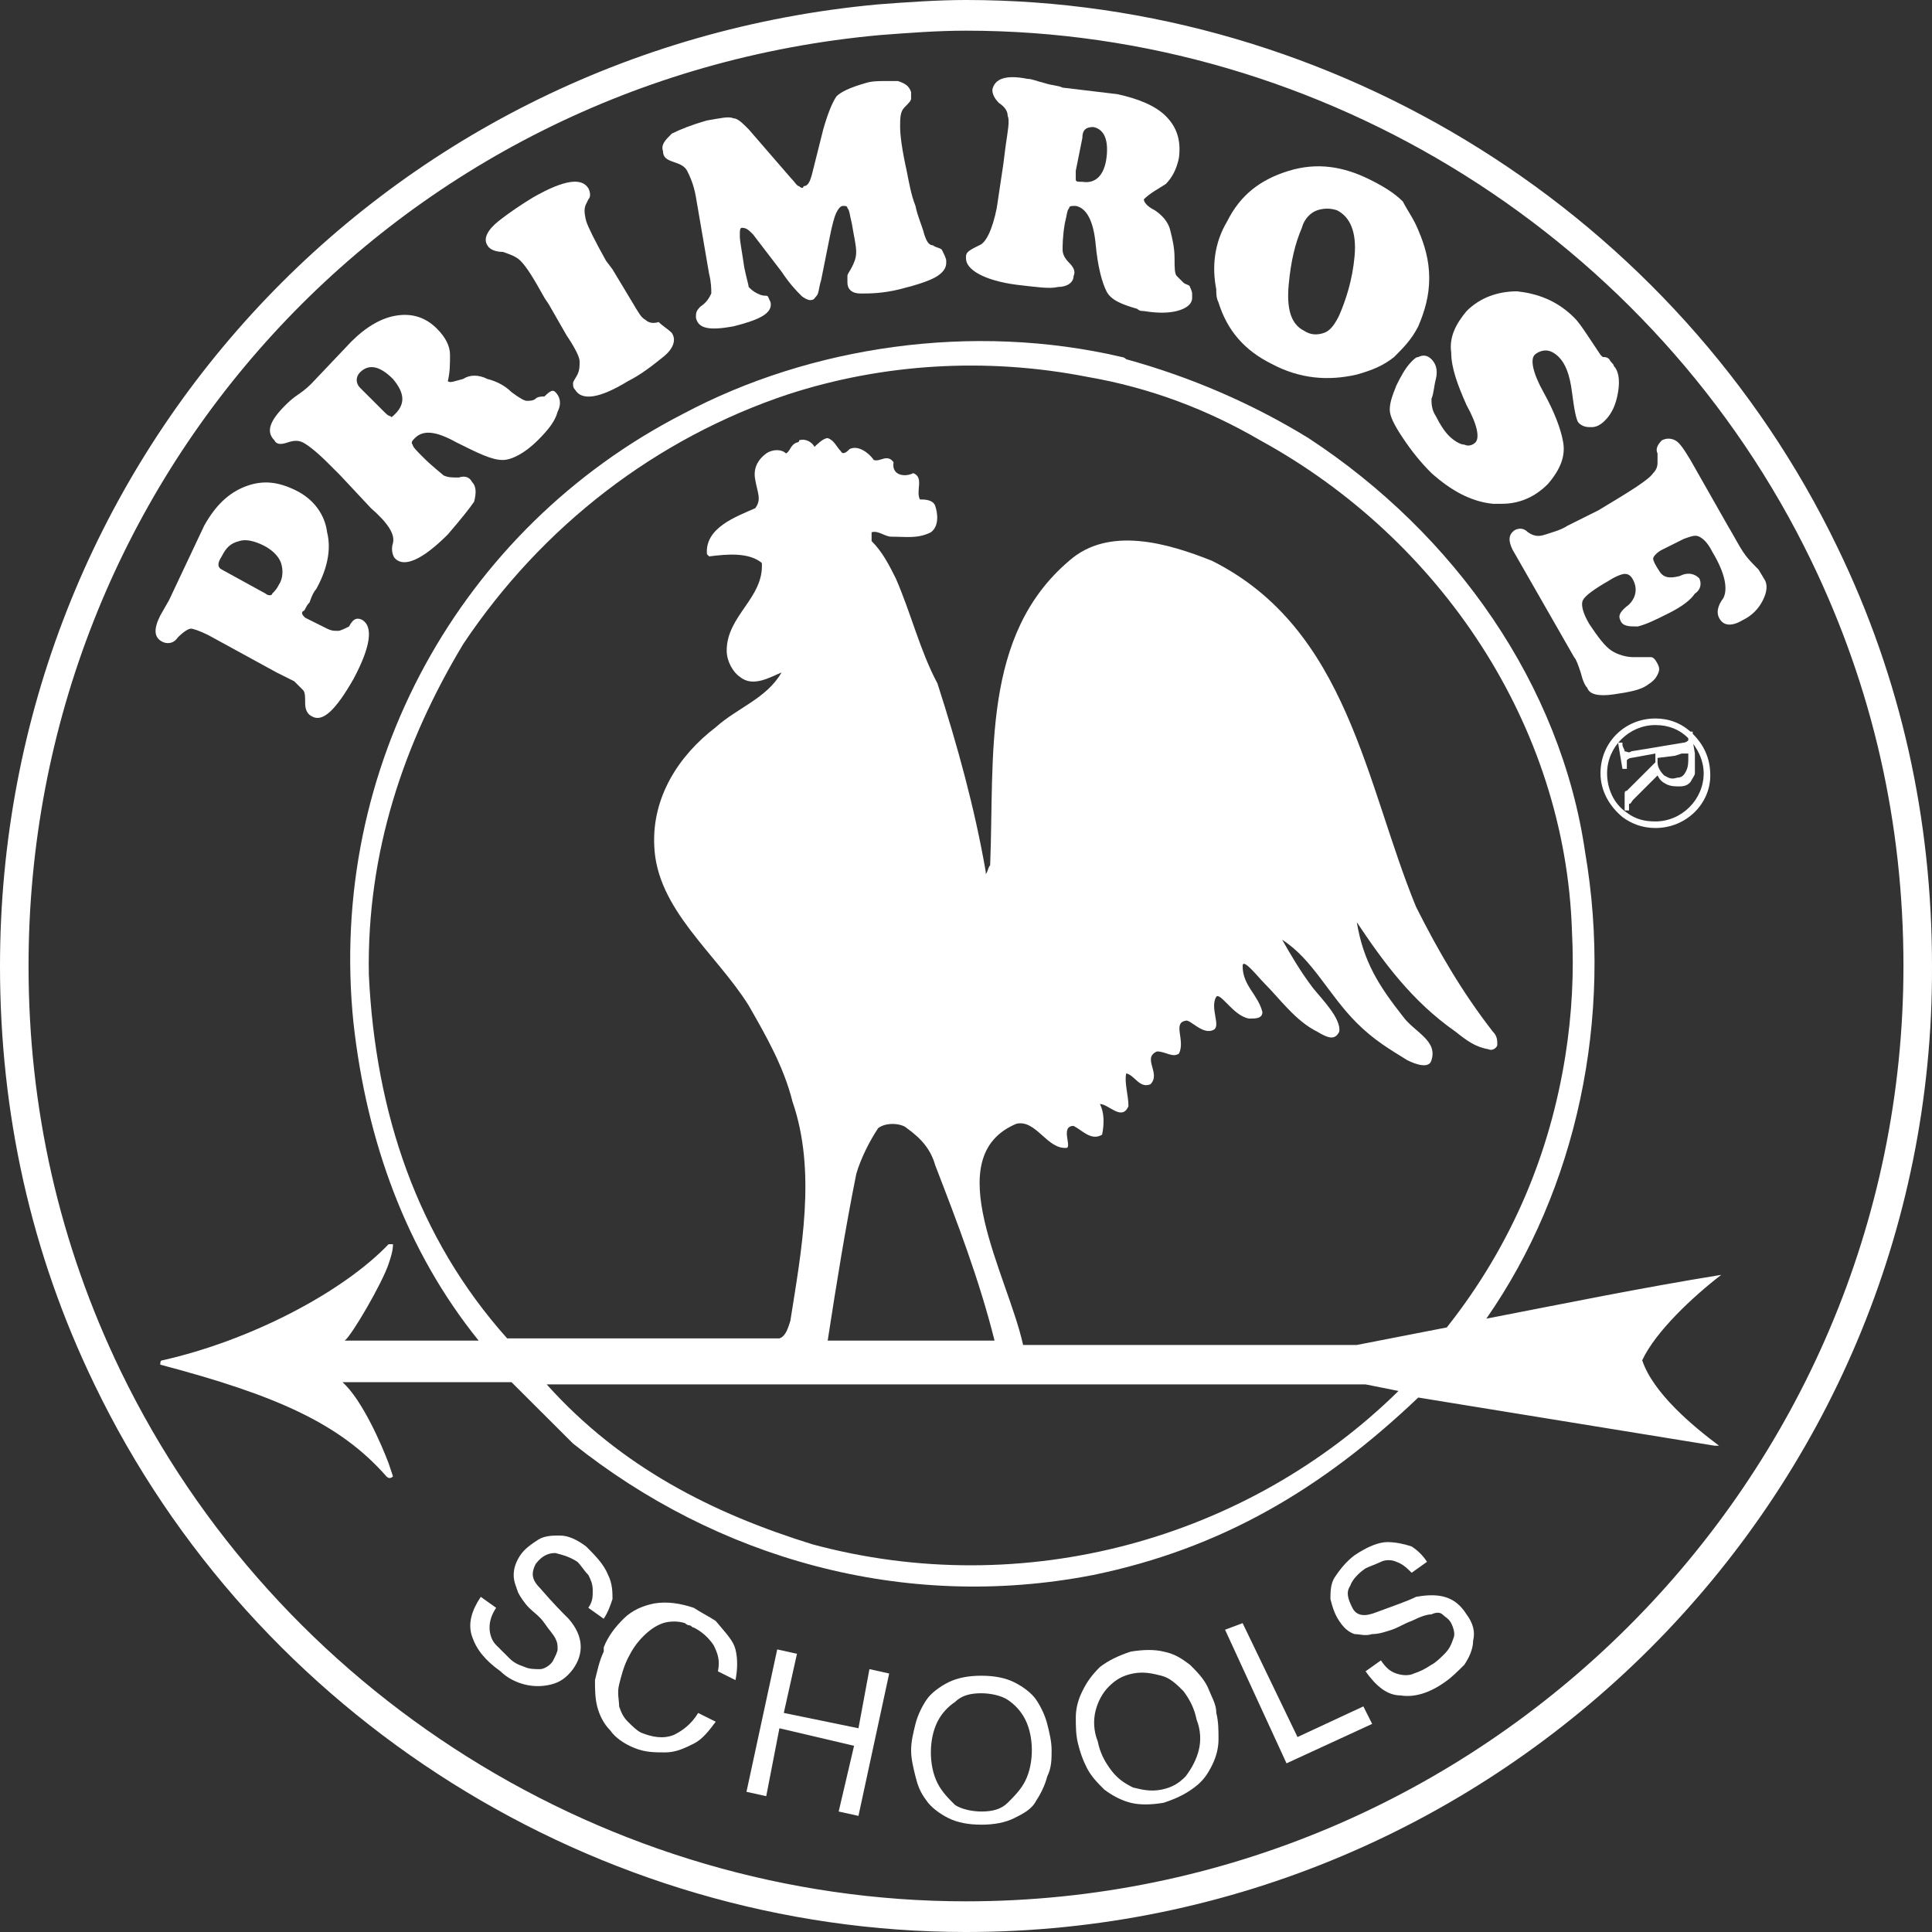 <svg width="80" height="80" viewBox="0 0 80 80" fill="none" xmlns="http://www.w3.org/2000/svg">
<rect x="0" y="0" width="80" height="80" fill="#333333" stroke="none"/>
<path d="M73.089 24.036C73.18 24.218 73.18 24.49 72.998 24.853C72.816 25.215 72.544 25.488 72.18 25.669C71.725 25.941 71.362 25.941 71.18 25.578C71.089 25.397 71.089 25.125 71.362 24.762C71.544 24.399 71.453 23.764 70.907 22.857C70.725 22.494 70.544 22.313 70.362 22.222C70.18 22.132 69.998 22.222 69.725 22.313L68.816 22.767C68.635 22.857 68.453 23.039 68.453 23.129C68.453 23.22 68.544 23.401 68.725 23.674C68.907 23.946 69.18 23.946 69.544 23.855C69.907 23.674 70.18 23.764 70.362 23.946C70.453 24.127 70.453 24.399 70.18 24.581C69.998 24.853 69.635 25.125 69.089 25.397C68.544 25.669 68.18 25.85 67.816 25.941C67.453 25.941 67.18 25.941 67.089 25.669C66.998 25.488 67.089 25.306 67.453 25.034C67.725 24.762 67.816 24.399 67.635 24.036C67.544 23.855 67.453 23.764 67.271 23.764C67.18 23.764 66.907 23.855 66.635 24.036C65.998 24.399 65.635 24.671 65.544 24.853C65.453 25.034 65.544 25.397 65.816 25.85C66.18 26.395 66.453 26.758 66.725 26.939C66.998 27.12 67.362 27.211 67.635 27.211C67.998 27.211 68.18 27.211 68.362 27.211C68.453 27.211 68.544 27.302 68.635 27.483C68.725 27.665 68.725 27.755 68.635 27.937C68.544 28.118 68.453 28.209 68.18 28.39C67.907 28.572 67.453 28.662 66.816 28.753C66.18 28.844 65.816 28.753 65.725 28.481C65.635 28.39 65.544 28.209 65.453 27.846C65.362 27.574 65.271 27.302 65.18 27.211L62.635 22.767C62.453 22.404 62.453 22.132 62.725 21.95C62.907 21.86 63.089 21.86 63.271 22.041C63.544 22.222 63.725 22.222 63.998 22.132C64.271 22.041 64.635 21.95 64.907 21.769C65.271 21.587 65.635 21.406 66.18 21.134C67.544 20.318 68.271 19.864 68.453 19.592C68.635 19.41 68.635 19.229 68.635 19.138C68.635 19.048 68.635 18.957 68.635 18.776C68.544 18.594 68.635 18.413 68.816 18.231C68.998 18.141 69.18 18.141 69.362 18.231C69.544 18.322 69.725 18.594 69.998 19.048L71.544 21.769C71.816 22.222 71.998 22.585 72.18 22.857C72.362 23.129 72.544 23.311 72.816 23.583L73.089 24.036Z" fill="white"/>
<path d="M71.182 59.864H71L58.727 57.869C54.727 61.678 50.546 64.127 45.273 65.216C37.364 66.758 29.637 64.49 23.728 59.774L21.182 57.234H14.182C15 57.959 15.819 59.864 16.091 60.59L16.273 61.134C16.182 61.225 16.091 61.225 16 61.134C14.091 58.957 11.455 57.778 6.637 56.508C6.637 56.417 6.637 56.327 6.728 56.327C10.364 55.511 14.182 53.515 16.091 51.52C16.091 51.52 16.182 51.52 16.273 51.52C16.273 51.792 16.182 52.064 16.091 52.336C15.819 53.152 14.546 55.329 14.273 55.511H19.819C16.819 51.792 15.182 47.257 14.637 42.359C13.546 31.746 19.091 21.86 28.273 17.143C33.546 14.331 40.273 13.334 46.455 14.785C46.455 14.785 46.546 14.785 46.636 14.876C49.273 15.601 51.818 16.69 54.182 18.141C60.273 22.132 64.636 28.39 65.636 35.284C66.818 42.177 65.273 49.252 61.546 54.603C64.818 53.969 67.909 53.334 71.273 52.789C70.091 53.697 68.546 55.148 68 56.327C68.455 57.687 70.091 59.048 71.182 59.864ZM64.818 43.719C65.091 41.996 65.182 40.272 65.091 38.549C64.818 30.023 59.636 22.313 52.182 18.232C50 16.962 47.636 16.055 45 15.601C40.818 14.785 36.546 15.057 32.637 16.327C27.182 18.141 22.455 21.769 19.182 26.667C16.728 30.749 15.182 35.284 15.273 40.363C15.546 46.077 17.273 51.248 21 55.42H32.273C32.546 55.329 32.637 54.966 32.727 54.694C33.182 51.792 33.818 48.526 32.818 45.624C32.455 44.173 31.727 42.903 31 41.633C29.637 39.456 27.182 37.642 27.091 35.012C27 33.016 28.091 31.293 29.637 30.114C30.546 29.297 31.727 28.935 32.364 27.846C31.909 28.027 31.182 28.481 30.637 28.027C30.364 27.846 30.091 27.393 30.091 26.939C30.091 25.488 31.637 24.762 31.546 23.311C31 22.858 30.091 22.948 29.364 23.039L29.273 22.948C29.182 21.86 30.455 21.406 31.273 21.043C31.546 20.681 31.364 20.409 31.273 19.864C31.182 19.411 31.364 19.048 31.727 18.776C32 18.594 32.364 18.594 32.546 18.776C32.727 18.685 32.727 18.413 33 18.322C33 18.322 33.091 18.322 33.091 18.232C33.364 18.141 33.637 18.322 33.727 18.504C33.818 18.413 34.091 18.141 34.273 18.141C34.546 18.232 34.637 18.504 34.818 18.685C34.909 18.866 35.091 18.685 35.182 18.594C35.546 18.413 36 18.776 36.182 19.048C36.455 19.139 36.727 18.776 37 19.139C36.909 19.683 37.455 19.774 37.818 19.592C38.273 19.774 37.909 20.318 38.091 20.681C38.273 20.681 38.637 20.681 38.727 20.953C38.818 21.225 38.909 21.769 38.546 22.041C38 22.313 37.546 22.223 36.909 22.223C36.637 22.223 36.364 21.95 36.091 22.041C36.091 22.223 36.091 22.313 36.091 22.404C36.546 22.858 36.818 23.402 37.091 23.946C37.727 25.397 38.091 26.939 38.818 28.3C39.637 30.839 40.364 33.47 40.818 36.1V36.191C40.909 36.1 40.909 35.919 41 35.828C41.182 31.293 40.637 26.304 44.273 23.22C45.909 21.769 48.364 22.495 50.182 23.22C55.818 26.032 56.546 32.472 58.636 37.551C59.546 39.365 60.546 41.089 61.818 42.721C62 42.903 62 43.084 62 43.266C62 43.356 61.818 43.538 61.636 43.447C61.091 43.356 60.727 43.084 60.273 42.721C58.455 41.452 57.273 39.819 56.182 38.186C56.455 39.819 57.091 40.817 58.091 42.087C58.546 42.721 59.546 43.084 59.273 43.901C59.182 44.263 58.636 44.082 58.273 43.901C57.546 43.447 56.909 43.084 56.182 42.359C55 41.179 54.364 39.728 53.091 38.912C53.455 39.547 53.818 40.182 54.364 40.907C54.727 41.361 55.546 42.177 55.455 42.721C55.273 43.084 55 42.993 54.546 42.721C53.636 42.268 53 41.361 52.364 40.726C52.091 40.454 51.455 39.638 51.455 40C51.455 40.817 52.091 41.179 52.273 41.905C52.273 42.177 52 42.177 51.727 42.177C51.091 42.087 50.546 41.089 50.364 41.27C50.091 41.724 50.546 42.449 50.273 42.631C49.818 42.903 49.273 42.177 49.091 42.268C48.546 42.359 49.091 43.084 48.818 43.628C48.546 43.81 48.273 43.538 47.909 43.538C47.273 43.81 48.091 44.445 47.636 44.898C47.182 45.08 47 44.535 46.636 44.445C46.546 44.808 46.727 45.352 46.727 45.805C46.455 46.44 45.909 45.715 45.546 45.715C45.727 46.077 45.727 46.531 45.636 46.984C45.182 47.257 44.818 46.803 44.455 46.622C43.909 46.622 44.364 47.438 44.182 47.529C43.364 47.619 42.909 46.349 42.091 46.531C38.818 47.892 41.727 52.789 42.364 55.692H56.182L59.909 54.966C62.636 51.52 64.182 47.71 64.818 43.719ZM57.909 57.597L56.546 57.325H22.637C25.728 60.771 29.546 62.676 33.637 63.946C42.364 66.304 51.636 63.764 57.909 57.597ZM34.273 55.511H41.182C40.546 52.971 39.637 50.613 38.727 48.254C38.546 47.619 38.182 47.166 37.546 46.712C37.364 46.531 36.727 46.44 36.364 46.712C36 47.257 35.637 47.982 35.455 48.617C35 50.885 34.637 53.152 34.273 55.511Z" fill="white"/>
<path d="M66.82 15.147C67.001 15.329 67.092 15.691 67.001 16.235C66.91 16.78 66.729 17.143 66.456 17.415C66.274 17.596 66.092 17.687 65.91 17.687C65.729 17.687 65.547 17.687 65.365 17.505C65.274 17.415 65.183 16.961 65.092 16.235C65.001 15.51 64.82 15.056 64.547 14.784C64.365 14.603 64.183 14.512 64.001 14.512C63.82 14.512 63.638 14.603 63.547 14.694C63.365 14.875 63.456 15.419 63.91 16.235C64.365 17.052 64.638 17.777 64.729 18.322C64.82 18.866 64.638 19.41 64.092 20.045C63.547 20.589 62.91 20.861 62.183 20.861C62.092 20.861 62.001 20.861 61.82 20.861C60.91 20.771 60.092 20.317 59.274 19.591C58.82 19.138 58.456 18.684 58.092 18.14C57.729 17.596 57.547 17.233 57.547 16.961C57.547 16.689 57.638 16.417 57.82 15.963C58.001 15.601 58.183 15.238 58.456 14.966C58.547 14.875 58.638 14.784 58.729 14.784C58.91 14.694 59.092 14.694 59.274 14.875C59.456 15.056 59.547 15.329 59.456 15.691C59.365 16.054 59.365 16.326 59.274 16.508C59.274 16.689 59.274 16.961 59.456 17.233C59.638 17.596 59.82 17.868 60.001 18.05C60.183 18.231 60.456 18.412 60.638 18.412C60.82 18.503 61.001 18.412 61.092 18.322C61.274 18.14 61.183 17.596 60.729 16.78C60.365 15.963 60.092 15.238 60.092 14.603C60.001 13.968 60.274 13.424 60.729 12.88C61.274 12.335 62.001 12.063 62.82 12.063C63.638 12.154 64.456 12.426 65.183 13.152C65.365 13.333 65.547 13.605 65.729 13.877C65.91 14.149 66.092 14.421 66.274 14.694L66.365 14.784C66.456 14.784 66.547 14.784 66.638 14.875C66.729 15.056 66.82 15.056 66.82 15.147Z" fill="white"/>
<path d="M60.726 66.848C60.999 67.211 61.09 67.574 60.999 67.936C60.999 68.299 60.817 68.662 60.635 68.934C60.362 69.206 60.09 69.478 59.817 69.66C59.181 70.113 58.544 70.295 57.999 70.204C57.453 70.204 56.999 69.841 56.544 69.206L57.181 68.753C57.363 69.025 57.544 69.206 57.817 69.297C58.09 69.388 58.363 69.388 58.544 69.297C58.817 69.206 58.999 69.115 59.272 68.934C59.453 68.843 59.635 68.662 59.817 68.481C59.999 68.299 60.09 68.118 60.181 67.846C60.272 67.664 60.181 67.392 60.09 67.211C59.999 67.029 59.817 66.939 59.726 66.848C59.635 66.757 59.453 66.757 59.272 66.848C59.09 66.848 58.817 66.939 58.453 67.12C58.181 67.211 57.908 67.392 57.635 67.483C57.363 67.574 57.09 67.664 56.817 67.664C56.544 67.755 56.272 67.664 56.09 67.664C55.817 67.574 55.635 67.392 55.453 67.12C55.272 66.848 55.181 66.576 55.09 66.213C55.09 65.941 55.09 65.578 55.272 65.306C55.453 65.034 55.726 64.671 56.09 64.399C56.635 64.036 57.09 63.855 57.453 63.855C57.817 63.855 58.181 63.946 58.453 64.036C58.726 64.218 58.908 64.399 59.09 64.671L58.453 65.125C58.272 64.943 58.09 64.762 57.817 64.671C57.635 64.58 57.363 64.58 57.181 64.671C56.999 64.762 56.726 64.853 56.544 64.943C56.272 65.125 55.999 65.397 55.908 65.669C55.726 65.941 55.817 66.213 55.999 66.576C56.181 66.939 56.544 66.939 56.999 66.757C57.726 66.485 58.272 66.304 58.635 66.122C59.635 65.941 60.272 66.122 60.726 66.848Z" fill="white"/>
<path d="M58.726 9.524C58.999 10.159 59.181 10.794 59.181 11.519C59.181 12.245 58.999 12.88 58.726 13.515C58.453 14.059 58.09 14.422 57.726 14.784C57.272 15.147 56.817 15.329 56.181 15.51C54.999 15.782 53.817 15.692 52.635 15.057C51.544 14.512 50.817 13.696 50.453 12.517C50.362 12.335 50.362 12.154 50.362 11.973C50.181 11.066 50.272 10.068 50.817 9.161C51.362 8.073 52.181 7.438 53.362 7.075C54.544 6.712 55.635 6.893 56.726 7.438C57.272 7.71 57.726 7.982 58.09 8.345C58.272 8.707 58.544 9.07 58.726 9.524ZM56.09 10.612C56.181 9.614 55.908 8.98 55.362 8.707C55.09 8.617 54.817 8.617 54.544 8.707C54.272 8.798 53.999 9.07 53.908 9.433C53.635 10.068 53.453 10.794 53.362 11.791C53.272 12.789 53.453 13.424 53.999 13.696C54.272 13.877 54.544 13.877 54.817 13.787C55.09 13.696 55.272 13.424 55.453 13.061C55.726 12.426 55.999 11.61 56.09 10.612Z" fill="white"/>
<path d="M56.454 70.658L56.817 71.383L53.272 73.016L50.727 67.483L51.454 67.211L53.727 71.927L56.454 70.658Z" fill="white"/>
<path d="M50.365 70.93C50.456 71.293 50.456 71.656 50.456 72.018C50.456 72.381 50.365 72.744 50.183 73.107C50.001 73.47 49.82 73.742 49.456 74.014C49.092 74.286 48.729 74.467 48.183 74.649C47.638 74.74 47.183 74.74 46.82 74.649C46.456 74.558 46.092 74.377 45.729 74.105C45.456 73.832 45.183 73.56 45.001 73.198C44.82 72.835 44.729 72.563 44.638 72.2C44.547 71.837 44.547 71.474 44.547 71.111C44.547 70.749 44.638 70.386 44.82 70.023C45.001 69.66 45.183 69.388 45.547 69.025C45.91 68.753 46.274 68.572 46.82 68.39C47.365 68.3 47.82 68.3 48.183 68.39C48.638 68.481 48.91 68.662 49.274 68.934C49.547 69.207 49.82 69.479 50.001 69.841C50.183 70.295 50.365 70.567 50.365 70.93ZM49.638 72.472C49.729 72.109 49.729 71.656 49.547 71.202C49.456 70.749 49.274 70.386 49.001 70.023C48.729 69.751 48.456 69.479 48.092 69.388C47.729 69.297 47.365 69.207 46.91 69.297C46.456 69.388 46.183 69.569 45.91 69.841C45.638 70.114 45.456 70.477 45.365 70.839C45.274 71.202 45.274 71.656 45.456 72.109C45.547 72.563 45.729 72.925 46.001 73.288C46.274 73.651 46.547 73.832 46.91 74.014C47.274 74.105 47.638 74.195 48.092 74.105C48.547 74.014 48.82 73.832 49.092 73.56C49.365 73.198 49.547 72.835 49.638 72.472Z" fill="white"/>
<path d="M49.364 12.154C49.364 12.244 49.364 12.244 49.364 12.335C49.364 12.607 49.091 12.789 48.727 12.879C48.364 12.97 47.909 12.97 47.364 12.879C47.273 12.879 47.182 12.879 47.091 12.789C46.455 12.607 46 12.426 45.818 12.063C45.636 11.7 45.455 11.065 45.364 10.068C45.273 9.161 45 8.616 44.545 8.526C44.364 8.526 44.273 8.526 44.273 8.616C44.182 8.707 44.182 8.888 44.091 9.251C44 9.795 44 10.158 44 10.34C44 10.521 44.091 10.703 44.273 10.884C44.455 11.065 44.545 11.247 44.455 11.428C44.455 11.7 44.182 11.882 43.818 11.882C43.455 11.972 42.909 11.882 42.091 11.791C40.727 11.61 40 11.156 40 10.703V10.612C40 10.43 40.182 10.34 40.545 10.158C40.818 10.068 41.091 9.523 41.273 8.616L41.545 6.802L41.636 6.077C41.727 5.442 41.818 4.988 41.727 4.807C41.727 4.625 41.636 4.444 41.364 4.263C41.182 4.081 41.091 3.9 41.091 3.718C41.182 3.265 41.636 3.083 42.545 3.265C42.727 3.265 42.909 3.356 43.273 3.446C43.545 3.537 43.818 3.537 44 3.628L46.273 3.9C47.091 4.081 47.818 4.353 48.273 4.807C48.727 5.26 48.909 5.805 48.818 6.53C48.727 6.984 48.545 7.346 48.273 7.619C48 7.8 47.636 7.981 47.364 8.253C47.364 8.344 47.455 8.526 47.818 8.707C48.091 8.888 48.364 9.161 48.455 9.523C48.545 9.886 48.636 10.249 48.636 10.703C48.636 11.065 48.636 11.337 48.727 11.428C48.818 11.519 48.909 11.61 49 11.7C49.091 11.791 49.273 11.791 49.273 11.882C49.364 12.063 49.364 12.154 49.364 12.154ZM45.818 6.53C45.909 5.805 45.727 5.351 45.273 5.26C45 5.26 44.818 5.351 44.818 5.714L44.545 7.074C44.545 7.256 44.545 7.346 44.545 7.437C44.545 7.528 44.636 7.528 44.818 7.528C45.364 7.619 45.727 7.256 45.818 6.53Z" fill="white"/>
<path d="M43.545 72.472C43.545 72.835 43.545 73.198 43.363 73.56C43.272 73.923 43.09 74.286 42.908 74.558C42.727 74.921 42.363 75.102 41.999 75.284C41.636 75.465 41.181 75.556 40.636 75.556C40.09 75.556 39.636 75.465 39.272 75.284C38.908 75.102 38.545 74.83 38.363 74.558C38.09 74.195 37.999 73.923 37.908 73.56C37.818 73.198 37.727 72.835 37.727 72.472C37.727 72.109 37.818 71.746 37.908 71.383C37.999 71.021 38.181 70.658 38.363 70.386C38.545 70.114 38.908 69.841 39.272 69.66C39.636 69.479 40.09 69.388 40.636 69.388C41.181 69.388 41.636 69.479 41.999 69.66C42.363 69.841 42.727 70.114 42.908 70.386C43.09 70.658 43.272 71.021 43.363 71.383C43.454 71.746 43.545 72.109 43.545 72.472ZM42.454 73.742C42.636 73.379 42.727 72.925 42.727 72.472C42.727 72.018 42.636 71.565 42.454 71.202C42.272 70.839 41.999 70.567 41.727 70.386C41.454 70.204 40.999 70.114 40.636 70.114C40.181 70.114 39.818 70.204 39.545 70.476C39.272 70.658 38.999 70.93 38.818 71.293C38.636 71.656 38.545 72.109 38.545 72.563C38.545 73.016 38.636 73.47 38.818 73.832C38.999 74.195 39.272 74.467 39.545 74.739C39.818 74.921 40.272 75.011 40.636 75.011C41.09 75.011 41.454 74.921 41.727 74.649C41.999 74.377 42.272 74.105 42.454 73.742Z" fill="white"/>
<path d="M39.181 10.794V10.884C39.181 11.066 39.09 11.247 38.817 11.429C38.544 11.61 37.999 11.791 37.272 11.973C36.544 12.154 35.999 12.154 35.635 12.154C35.272 12.154 35.09 11.973 35.09 11.701C35.09 11.61 35.09 11.519 35.09 11.429C35.09 11.338 35.181 11.247 35.272 11.066C35.362 10.884 35.453 10.703 35.453 10.431C35.453 10.159 35.362 9.796 35.272 9.252C35.181 8.889 35.181 8.708 35.09 8.617C35.09 8.526 34.999 8.526 34.908 8.526C34.817 8.526 34.726 8.617 34.635 8.798C34.544 8.98 34.453 9.343 34.362 9.796L33.999 11.61C33.908 11.882 33.908 12.154 33.817 12.245C33.726 12.336 33.726 12.427 33.544 12.427C33.453 12.427 33.272 12.336 33.181 12.245C32.999 12.064 32.726 11.791 32.362 11.247L31.181 9.705C30.999 9.524 30.908 9.433 30.726 9.433C30.635 9.433 30.635 9.524 30.635 9.796C30.635 9.977 30.726 10.431 30.817 11.066C30.908 11.519 30.999 11.791 30.999 11.882C31.09 11.973 31.181 12.064 31.362 12.154C31.544 12.245 31.635 12.245 31.726 12.245C31.817 12.245 31.817 12.336 31.908 12.517C31.999 12.971 31.453 13.243 30.362 13.515C29.362 13.696 28.908 13.606 28.817 13.152C28.817 12.971 28.817 12.88 28.999 12.699C29.271 12.517 29.362 12.336 29.453 12.154C29.453 11.973 29.453 11.701 29.362 11.338L28.817 8.163C28.726 7.619 28.544 7.256 28.453 7.075C28.362 6.894 28.181 6.803 27.908 6.712C27.635 6.621 27.453 6.531 27.453 6.259C27.362 5.987 27.544 5.805 27.817 5.533C28.181 5.352 28.635 5.17 29.271 4.989C29.817 4.898 30.181 4.807 30.362 4.898C30.544 4.898 30.726 5.08 30.999 5.352L32.726 7.347C32.908 7.529 32.999 7.71 33.09 7.71C33.181 7.801 33.272 7.801 33.272 7.71C33.453 7.71 33.544 7.529 33.635 7.166L34.09 5.352C34.272 4.717 34.453 4.263 34.635 3.991C34.817 3.81 35.181 3.628 35.817 3.447C36.09 3.356 36.362 3.356 36.635 3.356C36.908 3.356 37.09 3.356 37.181 3.356C37.453 3.447 37.635 3.538 37.726 3.81C37.726 3.9 37.726 3.991 37.726 4.082C37.726 4.173 37.635 4.263 37.453 4.445C37.272 4.626 37.272 4.898 37.272 5.261C37.272 5.624 37.362 6.259 37.544 7.075C37.635 7.529 37.726 8.073 37.908 8.526C37.999 8.98 38.181 9.343 38.272 9.705C38.362 9.977 38.453 10.159 38.635 10.159C38.726 10.25 38.908 10.25 38.999 10.34C39.09 10.522 39.181 10.703 39.181 10.794Z" fill="white"/>
<path d="M36.819 69.297L35.547 75.192L34.728 75.011L35.365 72.29L32.274 71.564L31.728 74.376L30.91 74.195L32.183 68.299L33.001 68.48L32.456 70.929L35.547 71.564L36.001 69.115L36.819 69.297Z" fill="white"/>
<path d="M30.455 68.3C30.546 68.662 30.546 69.116 30.455 69.57L29.728 69.207C29.819 68.753 29.728 68.481 29.546 68.118C29.364 67.846 29.091 67.574 28.728 67.393C28.637 67.393 28.637 67.302 28.546 67.302C28.455 67.302 28.364 67.211 28.364 67.211C28.091 67.121 27.728 67.121 27.455 67.211C27.182 67.302 26.909 67.483 26.637 67.755C26.364 68.028 26.182 68.3 26 68.662C25.819 69.025 25.728 69.388 25.637 69.751C25.546 70.114 25.637 70.386 25.637 70.658C25.728 70.93 25.819 71.112 26 71.293C26.182 71.474 26.364 71.656 26.546 71.746C27 71.928 27.455 72.019 27.909 71.837C28.273 71.656 28.637 71.384 28.909 70.93L29.637 71.293C29.364 71.656 29.091 72.019 28.728 72.2C28.364 72.381 28 72.563 27.546 72.563C27.091 72.563 26.728 72.563 26.273 72.381C25.819 72.2 25.455 71.928 25.273 71.656C25 71.384 24.819 71.021 24.728 70.658C24.637 70.295 24.637 69.932 24.637 69.57C24.728 69.207 24.819 68.753 25 68.39V68.3V68.209C25.182 67.755 25.455 67.393 25.819 67.03C26.182 66.667 26.637 66.486 27.091 66.395C27.637 66.304 28.182 66.395 28.728 66.576C29 66.758 29.364 66.939 29.637 67.121C30.091 67.665 30.364 67.937 30.455 68.3Z" fill="white"/>
<path d="M27.819 13.787C28.001 14.059 27.91 14.422 27.456 14.785C27.001 15.148 26.547 15.51 26.001 15.783C24.819 16.508 24.092 16.599 23.819 16.145C23.728 16.055 23.728 15.964 23.728 15.873C23.728 15.783 23.819 15.692 23.91 15.51C24.001 15.329 24.001 15.148 24.001 14.966C24.001 14.785 23.819 14.422 23.456 13.878L22.728 12.608L22.547 12.336C22.092 11.52 21.819 11.066 21.547 10.794C21.365 10.612 21.092 10.522 20.819 10.431C20.547 10.431 20.274 10.34 20.183 10.159C20.001 9.887 20.183 9.524 20.637 9.161C21.092 8.798 21.637 8.436 22.092 8.163C23.365 7.438 24.092 7.347 24.365 7.801C24.456 7.982 24.456 8.163 24.365 8.254L24.274 8.436C24.183 8.617 24.183 8.798 24.274 9.161C24.365 9.433 24.637 9.978 25.092 10.794L25.365 11.157L26.183 12.517C26.456 12.971 26.547 13.152 26.728 13.243C26.819 13.334 27.001 13.424 27.274 13.334C27.456 13.515 27.637 13.606 27.819 13.787Z" fill="white"/>
<path d="M25.18 65.215C25.362 65.578 25.362 65.941 25.362 66.213C25.271 66.485 25.18 66.757 24.998 67.029L24.362 66.576C24.544 66.304 24.544 66.122 24.544 65.85C24.544 65.578 24.453 65.397 24.362 65.215C24.18 65.034 24.089 64.853 23.908 64.671C23.635 64.49 23.362 64.399 22.998 64.308C22.726 64.308 22.453 64.399 22.18 64.762C21.998 65.125 21.998 65.397 22.362 65.76C22.908 66.394 23.271 66.757 23.544 67.029C24.18 67.755 24.18 68.481 23.726 69.116C23.453 69.478 23.18 69.66 22.817 69.751C22.453 69.841 22.089 69.841 21.726 69.751C21.362 69.66 20.998 69.478 20.726 69.206C20.089 68.753 19.726 68.299 19.544 67.755C19.362 67.211 19.544 66.667 19.908 66.122L20.544 66.576C20.362 66.848 20.271 67.12 20.271 67.392C20.271 67.664 20.362 67.936 20.544 68.118C20.726 68.299 20.908 68.481 21.089 68.662C21.271 68.844 21.453 68.934 21.726 69.025C21.908 69.116 22.18 69.116 22.362 69.116C22.544 69.116 22.817 68.934 22.908 68.753C22.998 68.571 23.089 68.39 23.089 68.299C23.089 68.118 23.089 68.027 22.998 67.846C22.908 67.664 22.726 67.483 22.544 67.211C22.362 66.939 22.089 66.757 21.908 66.576C21.726 66.394 21.544 66.122 21.453 65.941C21.362 65.669 21.271 65.487 21.271 65.215C21.271 64.943 21.362 64.671 21.544 64.399C21.726 64.127 21.998 63.946 22.271 63.764C22.544 63.583 22.908 63.583 23.18 63.583C23.544 63.583 23.908 63.764 24.271 64.036C24.635 64.399 24.998 64.762 25.18 65.215Z" fill="white"/>
<path d="M22.997 16.236C23.179 16.417 23.27 16.689 23.088 17.052C22.997 17.415 22.725 17.778 22.27 18.231C21.725 18.775 21.179 19.047 20.816 19.047C20.361 19.047 19.816 18.775 18.907 18.322C18.088 17.868 17.543 17.778 17.179 18.14C17.088 18.231 16.997 18.322 17.088 18.413C17.088 18.503 17.27 18.685 17.543 18.957C17.907 19.32 18.27 19.592 18.361 19.682C18.543 19.773 18.725 19.773 18.997 19.773C19.27 19.682 19.452 19.773 19.543 19.954C19.725 20.136 19.725 20.408 19.634 20.771C19.452 21.043 19.088 21.496 18.543 22.131C17.452 23.22 16.725 23.492 16.361 23.129C16.27 23.038 16.179 22.766 16.27 22.494C16.361 22.131 16.088 21.678 15.361 21.043L14.088 19.682L13.543 19.138C13.088 18.685 12.725 18.413 12.543 18.322C12.361 18.231 12.179 18.231 11.907 18.322C11.634 18.413 11.452 18.413 11.361 18.231C10.998 17.868 11.179 17.415 11.816 16.78C11.907 16.689 12.088 16.508 12.361 16.326C12.634 16.145 12.816 15.963 12.907 15.873L14.543 14.149C15.179 13.514 15.816 13.152 16.452 13.061C17.088 12.97 17.634 13.152 18.088 13.605C18.452 13.968 18.634 14.331 18.634 14.694C18.634 15.056 18.634 15.419 18.543 15.782C18.634 15.873 18.816 15.782 19.179 15.691C19.452 15.51 19.816 15.51 20.179 15.691C20.543 15.782 20.907 15.963 21.179 16.236C21.543 16.508 21.725 16.598 21.816 16.598C21.907 16.598 22.088 16.599 22.179 16.508C22.27 16.417 22.452 16.417 22.543 16.417C22.816 16.145 22.907 16.145 22.997 16.236ZM16.361 17.143C16.816 16.689 16.725 16.236 16.27 15.691C15.725 15.147 15.27 15.056 14.907 15.419C14.725 15.601 14.725 15.873 14.907 16.054L15.906 17.052C15.998 17.143 16.088 17.233 16.179 17.233C16.179 17.324 16.27 17.233 16.361 17.143Z" fill="white"/>
<path d="M14.999 25.669C15.454 25.941 15.363 26.757 14.636 28.118C13.909 29.388 13.363 29.932 12.909 29.66C12.727 29.569 12.636 29.388 12.636 29.116C12.636 28.843 12.636 28.662 12.545 28.571C12.454 28.481 12.363 28.39 12.181 28.209L11.999 28.118L11.454 27.846L8.636 26.304C8.272 26.122 7.999 26.032 7.909 26.032C7.818 26.032 7.636 26.122 7.363 26.395C7.181 26.667 6.909 26.667 6.727 26.576C6.363 26.395 6.363 26.032 6.636 25.488L6.999 24.853L8.454 21.769C8.909 20.952 9.454 20.408 10.181 20.136C10.909 19.864 11.545 19.955 12.272 20.317C12.999 20.68 13.454 21.315 13.545 22.041C13.727 22.766 13.545 23.583 13.09 24.399C12.999 24.49 12.909 24.671 12.818 24.943C12.636 25.125 12.636 25.306 12.545 25.306C12.454 25.397 12.545 25.488 12.636 25.578L13.545 26.032C13.727 26.122 13.818 26.122 13.999 26.122C14.09 26.122 14.272 26.032 14.454 25.941C14.636 25.578 14.818 25.578 14.999 25.669ZM11.545 24.218C11.727 23.946 11.727 23.583 11.636 23.311C11.545 23.038 11.272 22.766 10.909 22.585C10.545 22.404 10.181 22.313 9.909 22.404C9.545 22.494 9.363 22.676 9.181 23.038C8.999 23.311 8.999 23.492 9.181 23.583L10.999 24.581C11.09 24.671 11.272 24.671 11.272 24.581C11.363 24.49 11.454 24.399 11.545 24.218Z" fill="white"/>
<path d="M70.182 31.746C70.182 31.837 70.182 31.928 70.182 32.019C70.182 32.109 70.091 32.2 70 32.381C69.909 32.472 69.818 32.563 69.546 32.563C69.364 32.563 69.182 32.563 69 32.472C68.818 32.381 68.727 32.291 68.636 32.109L67.909 32.835C67.818 32.925 67.727 33.016 67.636 33.107C67.546 33.198 67.546 33.288 67.454 33.288V33.379C67.454 33.379 67.454 33.47 67.454 33.56H67.273V33.288V33.198C67.273 33.107 67.273 33.107 67.273 33.016C67.273 32.925 67.273 32.925 67.273 32.835C67.273 32.835 67.273 32.744 67.364 32.744C67.364 32.744 67.454 32.653 67.546 32.563L68.546 31.565V31.293V31.202L67.546 31.384C67.454 31.384 67.364 31.474 67.364 31.474C67.364 31.565 67.364 31.656 67.364 31.746V31.837H67.182L67.091 31.293L67 30.749H67.182V30.839C67.182 30.93 67.273 31.021 67.273 31.111C67.364 31.111 67.454 31.202 67.546 31.111L69.727 30.749C69.818 30.749 69.909 30.658 69.909 30.658C69.909 30.567 69.909 30.477 69.909 30.386V30.295H70.091C70.091 30.477 70.091 30.567 70.091 30.658L70.182 31.202V31.746ZM69.818 31.928C69.909 31.746 69.909 31.565 69.909 31.384V31.202H69.636L69.364 31.293L68.636 31.384V31.565C68.636 31.746 68.727 31.928 68.909 32.109C69.091 32.2 69.182 32.291 69.454 32.2C69.636 32.2 69.727 32.109 69.818 31.928Z" fill="white"/>
<path d="M68.546 34.286C68.001 34.286 67.546 34.104 67.183 33.832C66.637 33.379 66.273 32.744 66.273 32.018C66.273 30.748 67.273 29.751 68.546 29.751C69.092 29.751 69.637 29.932 70.092 30.386C70.546 30.839 70.819 31.383 70.819 32.109C70.819 33.288 69.819 34.286 68.546 34.286ZM68.546 30.023C67.455 30.023 66.546 30.93 66.546 32.018C66.546 32.653 66.819 33.288 67.364 33.651C67.728 33.923 68.092 34.014 68.546 34.014C69.637 34.014 70.546 33.107 70.546 32.018C70.546 31.474 70.273 30.93 69.91 30.567C69.546 30.204 69.092 30.023 68.546 30.023Z" fill="white"/>
<path d="M40 80C24.727 80 10.545 71.111 3.909 57.324C1.273 51.882 0 46.077 0 40C0 19.229 15.636 2.086 36.364 0.181C37.545 0.091 38.818 0 40 0C55.273 0 69.454 8.889 76.091 22.676C78.727 28.118 80 33.923 80 40C80.091 62.041 62.091 80 40 80ZM40 1.27C38.818 1.27 37.636 1.361 36.454 1.451C16.364 3.265 1.182 19.864 1.182 40C1.182 45.896 2.455 51.519 5 56.78C11.454 70.113 25.182 78.73 40 78.73C61.363 78.73 78.818 61.315 78.818 40C78.818 34.104 77.545 28.481 75 23.22C68.545 9.887 54.818 1.27 40 1.27Z" fill="white"/>
</svg>
